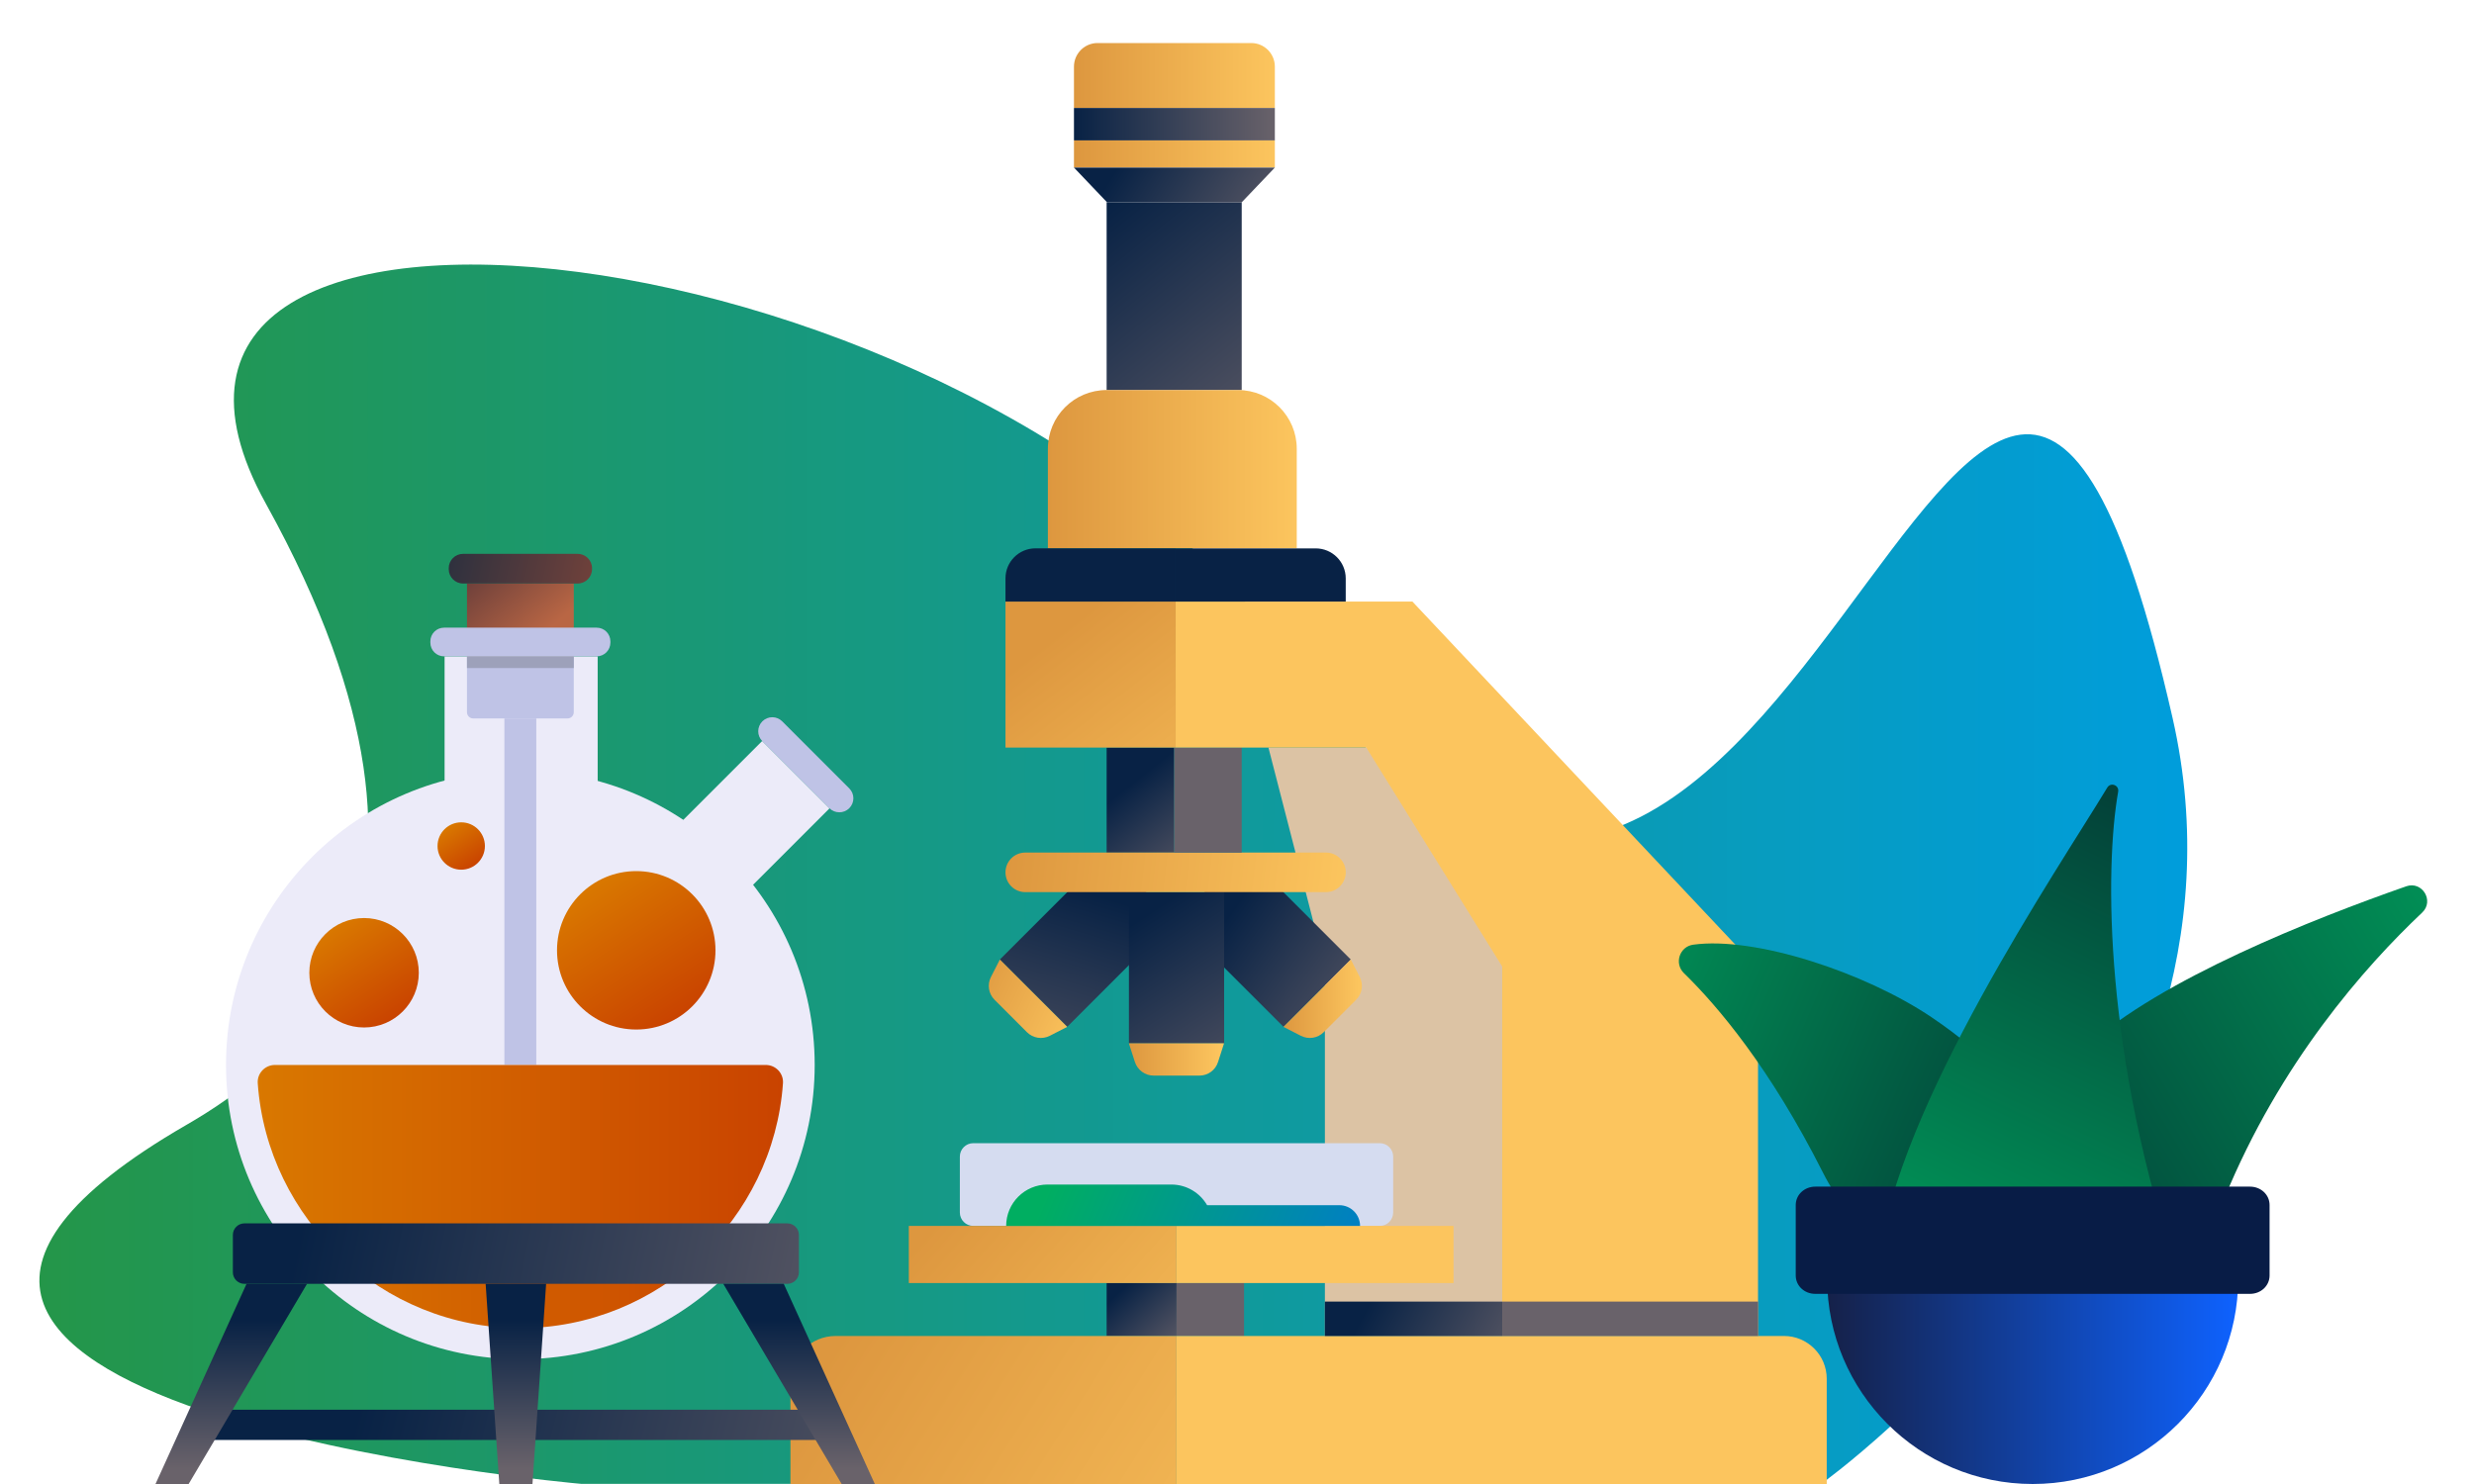 <svg width="250" height="150" viewBox="0 0 250 150" fill="none" xmlns="http://www.w3.org/2000/svg">
<rect x="0" y="0" width="250" height="150" fill="#808080" stroke="none"/>
<g clip-path="url(#clip0)">
<path d="M250 0H0V150H250V0Z" fill="white"/>
<path d="M18.831 113.706C-30.457 142.2 58.749 149.988 58.749 149.988L184.018 150C184.018 150 229.737 117.388 219.543 72.581C199.343 -16.212 180.75 136.044 129.7 65.7C98.525 22.738 5.156 11.706 26.875 50.925C49.906 92.513 28.7 108 18.831 113.706Z" fill="url(#paint0_linear)"/>
<path d="M125.476 20.45H111.826V39.431H125.476V20.45Z" fill="url(#paint1_linear)"/>
<path d="M133.882 97.694L128.176 75.562H138.063L161.613 97.919L133.882 97.694Z" fill="#DCC3A4"/>
<path d="M151.8 97.694H133.881V135.038H151.8V97.694Z" fill="#DCC3A4"/>
<path d="M136.499 96.988L129.699 103.788L118.887 92.982L125.693 86.182L136.499 96.988Z" fill="url(#paint2_linear)"/>
<path d="M137.037 101.057L133.762 104.332C133.15 104.944 132.218 105.088 131.45 104.694L129.693 103.794L136.5 96.988L137.4 98.744C137.8 99.513 137.65 100.444 137.037 101.057Z" fill="url(#paint3_linear)"/>
<path d="M101.037 96.988L107.843 103.788L118.65 92.982L111.843 86.182L101.037 96.988Z" fill="url(#paint4_linear)"/>
<path d="M100.5 101.057L103.775 104.332C104.388 104.944 105.319 105.088 106.088 104.694L107.844 103.794L101.038 96.988L100.138 98.744C99.744 99.513 99.888 100.444 100.5 101.057Z" fill="url(#paint5_linear)"/>
<path d="M177.651 135.037H151.801V88.175L177.651 97.919V135.037Z" fill="#FCC55E"/>
<path d="M128.825 10.913H108.525V6.738C108.525 5.419 109.594 4.35 110.913 4.35H126.438C127.757 4.35 128.825 5.419 128.825 6.738V10.913Z" fill="url(#paint6_linear)"/>
<path d="M128.825 10.913H108.525V14.194H128.825V10.913Z" fill="url(#paint7_linear)"/>
<path d="M128.825 14.194H108.525V16.938H128.825V14.194Z" fill="url(#paint8_linear)"/>
<path d="M125.475 20.45H111.869L108.525 16.938H128.825L125.475 20.45Z" fill="url(#paint9_linear)"/>
<path d="M118.651 75.562H111.826V86.181H118.651V75.562Z" fill="url(#paint10_linear)"/>
<path d="M123.699 90.175H114.08V105.462H123.699V90.175Z" fill="url(#paint11_linear)"/>
<path d="M121.205 108.719H116.574C115.712 108.719 114.949 108.162 114.68 107.337L114.074 105.456H123.693L123.087 107.337C122.83 108.162 122.068 108.719 121.205 108.719Z" fill="url(#paint12_linear)"/>
<path d="M133.993 90.175H103.605C102.499 90.175 101.605 89.281 101.605 88.175C101.605 87.069 102.499 86.175 103.605 86.175H133.993C135.099 86.175 135.993 87.069 135.993 88.175C135.987 89.281 135.093 90.175 133.993 90.175Z" fill="url(#paint13_linear)"/>
<path d="M139.425 123.913H98.35C97.6 123.913 96.994 123.307 96.994 122.557V116.907C96.994 116.157 97.6 115.55 98.35 115.55H139.425C140.175 115.55 140.782 116.157 140.782 116.907V122.557C140.782 123.307 140.175 123.913 139.425 123.913Z" fill="#D5DCF0"/>
<path d="M131.032 55.425H105.889V45.363C105.889 42.081 108.545 39.425 111.826 39.425H125.101C128.382 39.425 131.039 42.081 131.039 45.363V55.425H131.032Z" fill="url(#paint14_linear)"/>
<path d="M125.475 75.562H118.65V86.181H125.475V75.562Z" fill="#69626A"/>
<path d="M118.895 129.688H111.826V135.038H118.895V129.688Z" fill="url(#paint15_linear)"/>
<path d="M125.712 129.688H118.887V135.038H125.712V129.688Z" fill="#69626A"/>
<path d="M118.799 60.806H101.605V75.562H118.799V60.806Z" fill="url(#paint16_linear)"/>
<path d="M142.726 60.806H118.801V75.562H142.726V60.806Z" fill="#FCC55E"/>
<path d="M151.8 97.694L138.062 75.562L142.725 60.806L177.65 97.919L151.8 97.694Z" fill="#FCC55E"/>
<path d="M118.888 150H79.875V139.606C79.875 137.081 81.919 135.038 84.444 135.038H118.888V150Z" fill="url(#paint17_linear)"/>
<path d="M184.593 150H118.887V135.038H180.268C182.655 135.038 184.593 136.975 184.593 139.363V150Z" fill="#FCC55E"/>
<path d="M118.888 123.913H91.838V129.688H118.888V123.913Z" fill="url(#paint18_linear)"/>
<path d="M151.8 131.562H133.881V135.038H151.8V131.562Z" fill="url(#paint19_linear)"/>
<path d="M177.657 131.562H151.801V135.038H177.657V131.562Z" fill="#69626A"/>
<path d="M146.88 123.913H118.887V129.688H146.88V123.913Z" fill="#FCC55E"/>
<path d="M118.799 60.806H101.605V58.456C101.605 56.782 102.962 55.425 104.637 55.425H118.799V60.806Z" fill="#082245"/>
<path d="M135.987 60.806H118.793V55.431H132.955C134.63 55.431 135.987 56.787 135.987 58.462V60.806Z" fill="#082245"/>
<path d="M135.343 121.819H121.98C121.255 120.569 119.911 119.731 118.361 119.731H105.855C103.549 119.731 101.674 121.6 101.674 123.913H116.418H122.543H137.436C137.436 122.756 136.499 121.819 135.343 121.819Z" fill="url(#paint20_linear)"/>
<path d="M57.981 58.981H47.188V66.344H57.981V58.981Z" fill="url(#paint21_linear)"/>
<path d="M58.375 58.981H46.794C45.994 58.981 45.344 58.331 45.344 57.531V57.431C45.344 56.631 45.994 55.981 46.794 55.981H58.375C59.175 55.981 59.825 56.631 59.825 57.431V57.531C59.825 58.325 59.175 58.981 58.375 58.981Z" fill="url(#paint22_linear)"/>
<path d="M60.395 66.343H44.926V82.987H60.395V66.343Z" fill="#ECEBF9"/>
<path d="M60.294 66.343H44.876C44.107 66.343 43.488 65.725 43.488 64.956V64.831C43.488 64.062 44.107 63.443 44.876 63.443H60.294C61.063 63.443 61.682 64.062 61.682 64.831V64.956C61.682 65.718 61.063 66.343 60.294 66.343Z" fill="#BFC3E6"/>
<path d="M77.021 74.899L65.252 86.668L72.058 93.474L83.827 81.705L77.021 74.899Z" fill="#ECEBF9"/>
<path d="M83.811 81.694L77.036 74.919C76.48 74.362 76.48 73.469 77.036 72.912C77.593 72.356 78.486 72.356 79.043 72.912L85.818 79.687C86.374 80.244 86.374 81.137 85.818 81.694C85.261 82.244 84.368 82.244 83.811 81.694Z" fill="#BFC3E6"/>
<path d="M52.582 137.387C69.009 137.387 82.325 124.07 82.325 107.643C82.325 91.216 69.009 77.899 52.582 77.899C36.155 77.899 22.838 91.216 22.838 107.643C22.838 124.07 36.155 137.387 52.582 137.387Z" fill="#ECEBF9"/>
<path d="M57.35 72.618H47.819C47.469 72.618 47.188 72.337 47.188 71.987V66.343H57.981V71.987C57.981 72.337 57.7 72.618 57.35 72.618Z" fill="#BFC3E6"/>
<path d="M54.194 72.619H50.969V107.644H54.194V72.619Z" fill="#BFC3E6"/>
<path d="M57.981 66.343H47.188V67.525H57.981V66.343Z" fill="#9DA1BA"/>
<path d="M64.293 104.062C68.715 104.062 72.3 100.478 72.3 96.056C72.3 91.634 68.715 88.05 64.293 88.05C59.872 88.05 56.287 91.634 56.287 96.056C56.287 100.478 59.872 104.062 64.293 104.062Z" fill="url(#paint23_linear)"/>
<path d="M36.789 103.856C39.844 103.856 42.32 101.38 42.32 98.325C42.32 95.27 39.844 92.793 36.789 92.793C33.734 92.793 31.258 95.27 31.258 98.325C31.258 101.38 33.734 103.856 36.789 103.856Z" fill="url(#paint24_linear)"/>
<path d="M46.607 87.906C47.929 87.906 49 86.834 49 85.512C49 84.19 47.929 83.119 46.607 83.119C45.285 83.119 44.213 84.19 44.213 85.512C44.213 86.834 45.285 87.906 46.607 87.906Z" fill="url(#paint25_linear)"/>
<path d="M52.583 107.644H77.383C78.383 107.644 79.189 108.487 79.12 109.487C78.158 123.231 66.558 134.244 52.583 134.244C38.608 134.244 27.008 123.231 26.045 109.487C25.976 108.487 26.783 107.644 27.783 107.644H52.583Z" fill="url(#paint26_linear)"/>
<path d="M79.562 129.768H24.7C24.056 129.768 23.531 129.243 23.531 128.6V124.825C23.531 124.181 24.056 123.656 24.7 123.656H79.562C80.206 123.656 80.731 124.181 80.731 124.825V128.6C80.731 129.25 80.206 129.768 79.562 129.768Z" fill="url(#paint27_linear)"/>
<path d="M83.476 142.493H19.832V145.549H83.476V142.493Z" fill="url(#paint28_linear)"/>
<path d="M50.456 149.999L49.074 129.768H55.187L53.806 149.999H50.456Z" fill="url(#paint29_linear)"/>
<path d="M85.05 149.999L73.088 129.768H79.2L88.4 149.999H85.05Z" fill="url(#paint30_linear)"/>
<path d="M19.063 149.999L31.025 129.768H24.913L15.713 149.999H19.063Z" fill="url(#paint31_linear)"/>
<path d="M195.199 102.831C206.799 110.656 205.836 116.45 202.799 121.3C199.768 126.15 189.868 129.737 184.211 118.525C178.886 107.975 173.599 101.712 170.161 98.362C169.161 97.387 169.711 95.681 171.099 95.487C177.361 94.625 188.474 98.294 195.199 102.831Z" fill="url(#paint32_linear)"/>
<path d="M210.83 105.793C199.617 116.006 199.386 122.487 203.242 126.718C207.092 130.95 219.036 135.15 224.78 121.112C230.38 107.437 238.955 97.725 244.761 92.243C246.011 91.062 244.767 89.018 243.148 89.587C233.742 92.881 218.323 98.968 210.83 105.793Z" fill="url(#paint33_linear)"/>
<path d="M189.856 127.393C187.656 146.356 195.043 145.575 202.2 146.406C209.356 147.237 226.412 147.35 220.262 129.275C212.581 106.7 212.681 87.769 214.043 80.019C214.156 79.362 213.287 79.037 212.943 79.606C207.925 87.906 191.656 111.862 189.856 127.393Z" fill="url(#paint34_linear)"/>
<path d="M184.637 129.231C184.637 140.7 193.937 150 205.405 150C216.874 150 226.174 140.7 226.174 129.231C226.174 128.869 226.162 128.512 226.143 128.156C226.118 127.637 225.68 127.237 225.168 127.237H185.643C185.124 127.237 184.693 127.637 184.668 128.156C184.643 128.512 184.637 128.869 184.637 129.231Z" fill="url(#paint35_linear)"/>
<path d="M227.361 119.943H183.442C182.336 119.943 181.461 120.762 181.461 121.8V128.925C181.461 129.962 182.33 130.781 183.442 130.781H227.361C228.467 130.781 229.342 129.962 229.342 128.925V121.8C229.342 120.762 228.467 119.943 227.361 119.943Z" fill="#081C46"/>
</g>
<defs>
<linearGradient id="paint0_linear" x1="3.982" y1="88.372" x2="221.026" y2="88.372" gradientUnits="userSpaceOnUse">
<stop stop-color="#249649"/>
<stop offset="1" stop-color="#009DDC"/>
</linearGradient>
<linearGradient id="paint1_linear" x1="111.565" y1="21.113" x2="132.715" y2="47.456" gradientUnits="userSpaceOnUse">
<stop stop-color="#082245"/>
<stop offset="1" stop-color="#69626A"/>
</linearGradient>
<linearGradient id="paint2_linear" x1="121.745" y1="90.717" x2="142.673" y2="105.73" gradientUnits="userSpaceOnUse">
<stop offset="0.118" stop-color="#082245"/>
<stop offset="0.973" stop-color="#69626A"/>
</linearGradient>
<linearGradient id="paint3_linear" x1="129.697" y1="100.949" x2="137.622" y2="100.949" gradientUnits="userSpaceOnUse">
<stop stop-color="#DD973F"/>
<stop offset="0.956" stop-color="#FCC55E"/>
</linearGradient>
<linearGradient id="paint4_linear" x1="112.218" y1="87.058" x2="103.286" y2="116.869" gradientUnits="userSpaceOnUse">
<stop offset="0.118" stop-color="#082245"/>
<stop offset="1" stop-color="#69626A"/>
</linearGradient>
<linearGradient id="paint5_linear" x1="97.77" y1="98.564" x2="110.068" y2="104.298" gradientUnits="userSpaceOnUse">
<stop stop-color="#DD973F"/>
<stop offset="0.956" stop-color="#FCC55E"/>
</linearGradient>
<linearGradient id="paint6_linear" x1="108.523" y1="7.63" x2="128.824" y2="7.63" gradientUnits="userSpaceOnUse">
<stop stop-color="#DD973F"/>
<stop offset="1" stop-color="#FCC55E"/>
</linearGradient>
<linearGradient id="paint7_linear" x1="108.523" y1="12.552" x2="128.824" y2="12.552" gradientUnits="userSpaceOnUse">
<stop stop-color="#082245"/>
<stop offset="1" stop-color="#69626A"/>
</linearGradient>
<linearGradient id="paint8_linear" x1="108.523" y1="15.565" x2="128.824" y2="15.565" gradientUnits="userSpaceOnUse">
<stop stop-color="#DD973F"/>
<stop offset="1" stop-color="#FCC55E"/>
</linearGradient>
<linearGradient id="paint9_linear" x1="110.873" y1="12.745" x2="130.552" y2="25.096" gradientUnits="userSpaceOnUse">
<stop offset="0.17" stop-color="#082245"/>
<stop offset="1" stop-color="#69626A"/>
</linearGradient>
<linearGradient id="paint10_linear" x1="112.075" y1="76.905" x2="123.184" y2="90.832" gradientUnits="userSpaceOnUse">
<stop offset="0.182" stop-color="#082245"/>
<stop offset="0.924" stop-color="#69626A"/>
</linearGradient>
<linearGradient id="paint11_linear" x1="113.582" y1="89.816" x2="129.802" y2="114.276" gradientUnits="userSpaceOnUse">
<stop offset="0.118" stop-color="#082245"/>
<stop offset="1" stop-color="#69626A"/>
</linearGradient>
<linearGradient id="paint12_linear" x1="114.078" y1="107.089" x2="123.699" y2="107.089" gradientUnits="userSpaceOnUse">
<stop stop-color="#DD973F"/>
<stop offset="0.956" stop-color="#FCC55E"/>
</linearGradient>
<linearGradient id="paint13_linear" x1="101.828" y1="86.168" x2="135.974" y2="90.21" gradientUnits="userSpaceOnUse">
<stop stop-color="#DD973F"/>
<stop offset="1" stop-color="#FCC55E"/>
</linearGradient>
<linearGradient id="paint14_linear" x1="105.884" y1="47.429" x2="131.03" y2="47.429" gradientUnits="userSpaceOnUse">
<stop stop-color="#DD973F"/>
<stop offset="1" stop-color="#FCC55E"/>
</linearGradient>
<linearGradient id="paint15_linear" x1="113.431" y1="130.29" x2="120.223" y2="137.593" gradientUnits="userSpaceOnUse">
<stop stop-color="#082245"/>
<stop offset="0.924" stop-color="#69626A"/>
</linearGradient>
<linearGradient id="paint16_linear" x1="106.969" y1="64.019" x2="126.689" y2="89.427" gradientUnits="userSpaceOnUse">
<stop stop-color="#DD973F"/>
<stop offset="1" stop-color="#FCC55E"/>
</linearGradient>
<linearGradient id="paint17_linear" x1="85.795" y1="133.84" x2="135.857" y2="165.816" gradientUnits="userSpaceOnUse">
<stop stop-color="#DD973F"/>
<stop offset="1" stop-color="#FCC55E"/>
</linearGradient>
<linearGradient id="paint18_linear" x1="97.648" y1="120.103" x2="126.969" y2="145.54" gradientUnits="userSpaceOnUse">
<stop stop-color="#DD973F"/>
<stop offset="1" stop-color="#FCC55E"/>
</linearGradient>
<linearGradient id="paint19_linear" x1="136.164" y1="129.766" x2="155.494" y2="140.001" gradientUnits="userSpaceOnUse">
<stop offset="0.132" stop-color="#082245"/>
<stop offset="1" stop-color="#69626A"/>
</linearGradient>
<linearGradient id="paint20_linear" x1="103.454" y1="116.436" x2="150.642" y2="136.309" gradientUnits="userSpaceOnUse">
<stop offset="0.072" stop-color="#00AE61"/>
<stop offset="1" stop-color="#0065F9"/>
</linearGradient>
<linearGradient id="paint21_linear" x1="48.511" y1="57.946" x2="54.301" y2="64.647" gradientUnits="userSpaceOnUse">
<stop stop-color="#70413B"/>
<stop offset="0.999" stop-color="#B96644"/>
</linearGradient>
<linearGradient id="paint22_linear" x1="45.693" y1="55.919" x2="59.823" y2="59.114" gradientUnits="userSpaceOnUse">
<stop offset="0.001" stop-color="#2F313E"/>
<stop offset="1" stop-color="#70413B"/>
</linearGradient>
<linearGradient id="paint23_linear" x1="59.882" y1="89.383" x2="68.714" y2="102.741" gradientUnits="userSpaceOnUse">
<stop stop-color="#D97800"/>
<stop offset="1" stop-color="#C94300"/>
</linearGradient>
<linearGradient id="paint24_linear" x1="33.737" y1="93.71" x2="39.841" y2="102.943" gradientUnits="userSpaceOnUse">
<stop stop-color="#D97800"/>
<stop offset="1" stop-color="#C94300"/>
</linearGradient>
<linearGradient id="paint25_linear" x1="45.288" y1="83.519" x2="47.929" y2="87.514" gradientUnits="userSpaceOnUse">
<stop stop-color="#D97800"/>
<stop offset="1" stop-color="#C94300"/>
</linearGradient>
<linearGradient id="paint26_linear" x1="26.044" y1="120.944" x2="79.127" y2="120.944" gradientUnits="userSpaceOnUse">
<stop stop-color="#D97800"/>
<stop offset="1" stop-color="#C94300"/>
</linearGradient>
<linearGradient id="paint27_linear" x1="24.716" y1="120.984" x2="97.263" y2="136.147" gradientUnits="userSpaceOnUse">
<stop offset="0.083" stop-color="#082245"/>
<stop offset="1" stop-color="#69626A"/>
</linearGradient>
<linearGradient id="paint28_linear" x1="21.298" y1="136.299" x2="106.126" y2="157.888" gradientUnits="userSpaceOnUse">
<stop offset="0.182" stop-color="#082245"/>
<stop offset="1" stop-color="#69626A"/>
</linearGradient>
<linearGradient id="paint29_linear" x1="52.132" y1="129.77" x2="52.132" y2="149.999" gradientUnits="userSpaceOnUse">
<stop offset="0.182" stop-color="#082245"/>
<stop offset="0.924" stop-color="#69626A"/>
</linearGradient>
<linearGradient id="paint30_linear" x1="80.744" y1="129.77" x2="80.744" y2="149.999" gradientUnits="userSpaceOnUse">
<stop offset="0.182" stop-color="#082245"/>
<stop offset="0.924" stop-color="#69626A"/>
</linearGradient>
<linearGradient id="paint31_linear" x1="23.367" y1="129.77" x2="23.367" y2="149.999" gradientUnits="userSpaceOnUse">
<stop offset="0.182" stop-color="#082245"/>
<stop offset="0.924" stop-color="#69626A"/>
</linearGradient>
<linearGradient id="paint32_linear" x1="219.544" y1="121.828" x2="147.218" y2="90.679" gradientUnits="userSpaceOnUse">
<stop offset="0.193" stop-color="#034239"/>
<stop offset="1" stop-color="#00AE61"/>
</linearGradient>
<linearGradient id="paint33_linear" x1="204.291" y1="123.408" x2="267.349" y2="85.106" gradientUnits="userSpaceOnUse">
<stop stop-color="#034239"/>
<stop offset="1" stop-color="#00AE61"/>
</linearGradient>
<linearGradient id="paint34_linear" x1="198.305" y1="145.782" x2="226.372" y2="87.15" gradientUnits="userSpaceOnUse">
<stop stop-color="#00AE61"/>
<stop offset="1" stop-color="#034239"/>
</linearGradient>
<linearGradient id="paint35_linear" x1="184.636" y1="138.619" x2="226.172" y2="138.619" gradientUnits="userSpaceOnUse">
<stop stop-color="#152149"/>
<stop offset="1" stop-color="#0E62FF"/>
</linearGradient>
<clipPath id="clip0">
<rect width="250" height="150" fill="white"/>
</clipPath>
</defs>
</svg>

